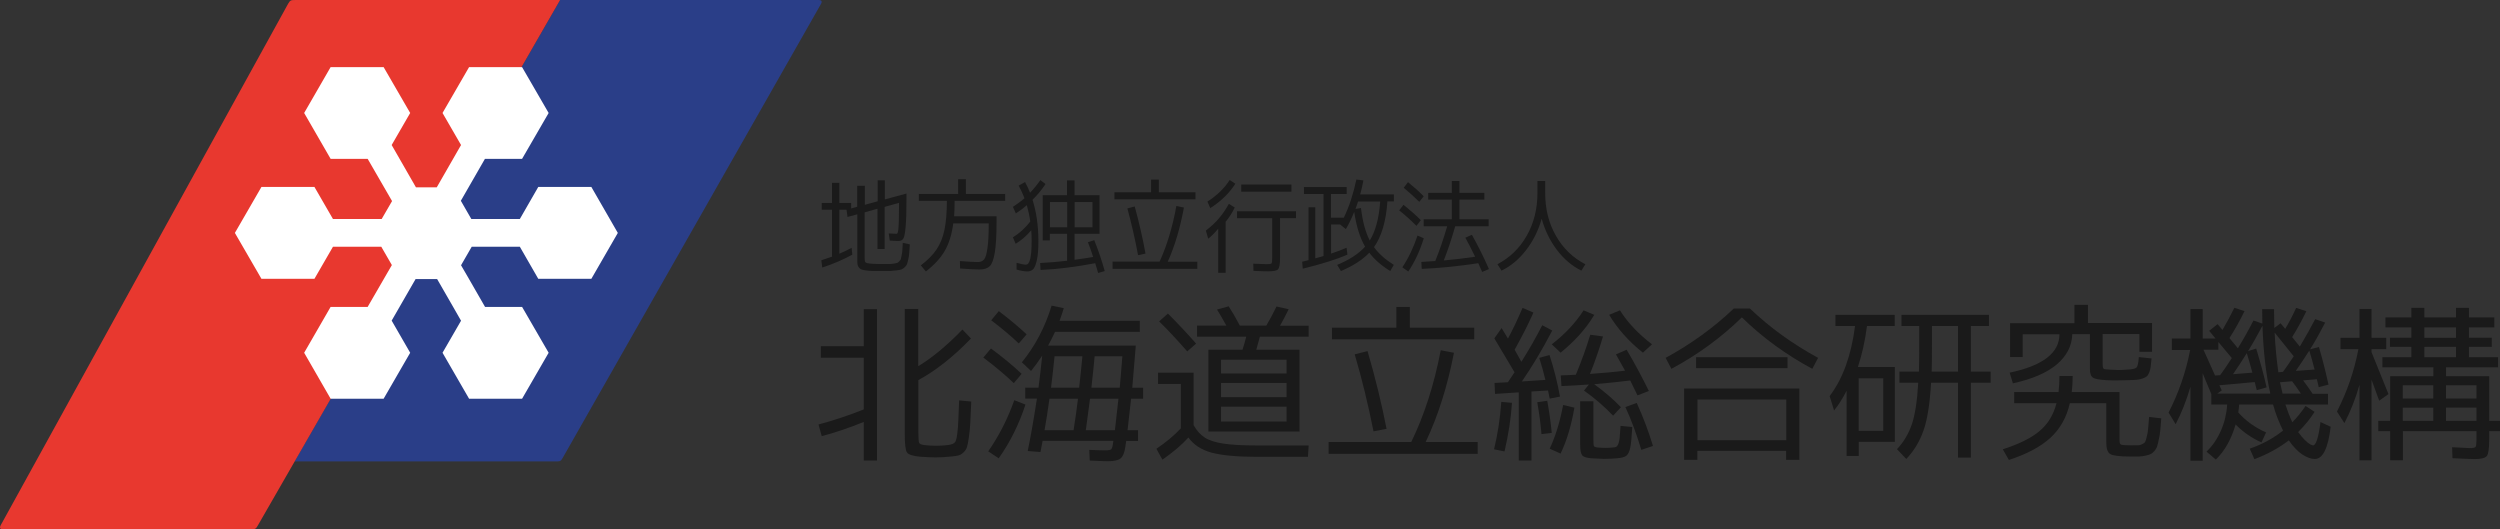 <?xml version="1.0" encoding="UTF-8"?><svg id="_レイヤー_2" xmlns="http://www.w3.org/2000/svg" viewBox="0 0 255.13 54.02"><rect x="0" y="0" width="255.13" height="54.02" fill="#333333" stroke="none"/><defs><style>.cls-1{fill:#2a3e88;}.cls-2{fill:#fff;}.cls-3{fill:#e8382f;}.cls-4{fill:#1a1a1a;}</style></defs><g id="_レイヤー_6"><path class="cls-1" d="M30.06,47.09h26.66c.46,0,.51-.02.71-.37L83.79.39c.15-.26.01-.39-.22-.39h-26.41"/><path class="cls-3" d="M30.2,0c-.54,0-.58.02-.8.39L.1,53.55c-.19.33-.11.47.27.47h25.14c.55,0,.6-.02.84-.46L57.16,0h-26.96Z"/><polygon class="cls-2" points="54.93 19.08 53.05 22.35 48.1 22.35 47.03 20.49 49.49 16.21 53.28 16.21 55.99 11.53 53.28 6.85 47.87 6.85 45.16 11.53 47.05 14.8 44.57 19.12 42.45 19.12 39.97 14.8 41.86 11.53 39.15 6.85 33.74 6.85 31.04 11.53 33.74 16.21 37.52 16.21 40.01 20.52 38.95 22.35 33.98 22.35 32.09 19.08 26.68 19.08 23.97 23.77 26.68 28.45 32.09 28.45 33.98 25.18 38.91 25.18 39.99 27.05 37.52 31.32 33.74 31.32 31.04 36 33.74 40.69 39.15 40.69 41.86 36 39.97 32.72 42.41 28.48 44.61 28.48 46.21 31.26 47.05 32.73 45.16 36 47.87 40.69 53.28 40.69 55.99 36 53.28 31.32 49.5 31.32 47.73 28.24 47.05 27.07 48.14 25.18 53.05 25.18 54.93 28.45 60.35 28.45 63.05 23.77 60.35 19.08 54.93 19.08"/><path class="cls-4" d="M87.5,18.96h.76v1.94l1.31-.36v-2.14h.73v1.95l2.21-.6v.43c0,1.35-.03,2.34-.09,2.97-.05.63-.13,1.03-.23,1.19-.1.16-.25.25-.47.25-.3,0-.6-.01-.92-.04l-.1-.73c.41.03.67.04.78.04.05,0,.09-.03.12-.09.03-.05.05-.19.08-.4.02-.21.04-.53.05-.95,0-.42.02-1,.02-1.72l-1.47.41v4.3h-.73v-4.11l-1.31.37v4.69c0,.23.04.38.11.43.11.09.54.14,1.27.15h1.17c.12,0,.27-.02.44-.04.17-.03.28-.05.33-.07.05-.02.12-.08.22-.17.09-.1.15-.18.16-.24.02-.06.04-.2.08-.4.04-.2.06-.38.07-.53.01-.14.03-.38.04-.71l.72.16c-.03.38-.04.67-.06.88-.01.21-.05.42-.1.65-.05.23-.1.4-.13.49-.04.1-.11.2-.23.31-.12.11-.23.19-.32.22-.1.03-.26.07-.49.1-.23.03-.44.05-.64.06-.2,0-.48,0-.86,0-.43,0-.76,0-1.01,0-.24,0-.47-.03-.68-.06-.21-.03-.37-.07-.46-.11-.09-.04-.17-.11-.24-.21-.07-.1-.11-.2-.12-.31-.02-.11-.02-.26-.02-.46v-4.63l-1,.27-.1-.74h-.73v4.49c.4-.17.81-.37,1.25-.6l.07.7c-.98.53-2,.97-3.07,1.31l-.09-.74c.57-.19.94-.31,1.09-.37v-4.79h-1.05v-.69h1.05v-2.05h.75v2.05h1.2v.56l.62-.17v-2.14Z"/><path class="cls-4" d="M97.98,27.4l-.02-.76c.84.07,1.46.1,1.85.1.27,0,.47-.09.62-.27.15-.18.26-.56.34-1.14.09-.57.13-1.4.13-2.5v-.03h-3.62c-.14,1.11-.43,2.04-.86,2.79-.43.75-1.08,1.45-1.93,2.11l-.52-.62c.7-.53,1.24-1.07,1.61-1.63.37-.55.64-1.21.8-1.98.16-.76.25-1.76.25-2.97h-2.86v-.71h4.01v-1.5h.79v1.5h4.01v.71h-5.16c0,.65-.02,1.17-.05,1.57h4.33v.53c0,1.41-.06,2.47-.18,3.18-.12.7-.29,1.17-.52,1.39-.23.22-.58.33-1.04.33-.38,0-1.03-.03-1.96-.1Z"/><path class="cls-4" d="M104.72,27c.37,0,.56-.79.56-2.38,0-.43-.01-.81-.04-1.12-.49.58-1.02,1.03-1.59,1.38l-.28-.66c.66-.41,1.25-.94,1.77-1.61-.08-.58-.2-1.13-.35-1.67-.38.33-.76.61-1.12.84l-.3-.67c.43-.28.83-.57,1.18-.88-.16-.42-.36-.85-.59-1.29l.65-.36c.2.38.38.74.51,1.09.39-.41.74-.84,1.05-1.29l.53.4c-.38.57-.82,1.11-1.33,1.61.4,1.25.6,2.66.6,4.24,0,.82-.05,1.46-.16,1.93-.1.47-.24.78-.38.92-.16.15-.35.22-.59.22-.3,0-.66-.06-1.1-.19v-.69c.44.13.76.19.98.19ZM111.03,24.72l.64-.21c.4.99.76,2.04,1.07,3.15l-.67.2c-.15-.5-.25-.84-.3-1-1.98.38-3.84.61-5.58.69l-.04-.71c.95-.05,1.86-.12,2.75-.23v-2.75h-1.76v.67h-.73v-4.61h2.48v-1.51h.77v1.51h2.55v3.94h-2.55v2.65c.72-.1,1.36-.19,1.9-.29-.18-.56-.36-1.06-.54-1.51ZM108.91,20.62h-1.76v2.57h1.76v-2.57ZM109.67,20.62v2.57h1.82v-2.57h-1.82Z"/><path class="cls-4" d="M113.54,27.43v-.73h4.8c.76-1.67,1.33-3.57,1.71-5.68l.77.16c-.38,2.08-.93,3.93-1.65,5.53h3.02v.73h-8.66ZM113.73,19.62h3.74v-1.29h.79v1.29h3.74v.72h-8.27v-.72ZM115.05,21.27l.75-.2c.44,1.6.81,3.2,1.1,4.81l-.76.16c-.31-1.68-.68-3.27-1.09-4.77Z"/><path class="cls-4" d="M125.08,22.65v5.19h-.76v-4.5c-.35.42-.68.76-1.02,1.02l-.24-.83c.52-.4.97-.81,1.33-1.24.37-.43.71-.93,1.02-1.49l.6.38c-.26.53-.57,1.02-.95,1.48ZM123.51,21.24l-.29-.67c.96-.61,1.72-1.34,2.27-2.2l.58.38c-.63.98-1.49,1.81-2.56,2.49ZM132.26,21.55v.71h-1.63v4.11c0,.6-.07.96-.2,1.11-.13.14-.47.21-1.02.21-.4,0-.9-.02-1.49-.05l-.02-.73c.75.03,1.21.05,1.39.05.26,0,.42-.02.47-.08.05-.05.07-.23.07-.52v-4.09h-3.59v-.71h6.01ZM126.67,19.56v-.73h5.12v.73h-5.12Z"/><path class="cls-4" d="M134.21,26.37l.86-.24v-6.33h-2v-.71h4.36v.71h-1.6v2.41h1.31c.55-1.12.97-2.42,1.28-3.89l.72.09c-.1.52-.21,1-.33,1.43h3.44v.71h-.66c-.14,2.03-.6,3.59-1.37,4.67.47.66,1.15,1.26,2.02,1.81l-.36.63c-.9-.55-1.61-1.17-2.14-1.87-.67.71-1.64,1.34-2.9,1.87l-.38-.63c1.26-.52,2.21-1.14,2.85-1.86-.52-.89-.89-2.07-1.11-3.55-.23.58-.51,1.17-.85,1.76l-.59-.47h-.92v2.97c.61-.2,1.14-.4,1.58-.6l.09.7c-1.05.47-2.57.95-4.56,1.44l-.06-.71.65-.16v-5.4h.69v5.21ZM139.79,24.54c.58-.94.94-2.26,1.06-3.97h-2.26c-.07.22-.15.47-.26.75l.56-.09c.17,1.39.46,2.49.9,3.32Z"/><path class="cls-4" d="M144.55,23.05c-.53-.54-1.12-1.07-1.76-1.58l.44-.57c.66.53,1.26,1.05,1.77,1.57l-.45.58ZM145.3,24.32c-.39,1.26-.91,2.39-1.58,3.39l-.61-.43c.64-.96,1.15-2.04,1.55-3.24l.65.28ZM143.25,19.16l.44-.57c.56.45,1.1.93,1.6,1.44l-.45.57c-.49-.49-1.03-.97-1.59-1.44ZM149.53,24.26l.68-.3c.67,1.2,1.25,2.37,1.74,3.5l-.69.29-.4-.89c-2.11.32-4.04.51-5.77.58l-.04-.71c.29-.02.76-.04,1.42-.09.45-1.1.85-2.29,1.22-3.55h-2.4v-.71h2.87v-2.01h-2.41v-.69h2.41v-1.21h.78v1.21h2.54v.69h-2.54v2.01h2.98v.71h-3.41c-.38,1.31-.77,2.48-1.17,3.49,1.09-.1,2.16-.22,3.2-.38-.4-.82-.73-1.46-1-1.94Z"/><path class="cls-4" d="M152.8,26.97c1.29-.67,2.29-1.65,3.01-2.92.72-1.27,1.09-2.73,1.09-4.35v-1.23h.79v1.23c0,1.63.36,3.08,1.09,4.35.72,1.28,1.72,2.25,3.01,2.92l-.41.65c-.94-.47-1.78-1.17-2.49-2.11-.71-.94-1.23-2-1.56-3.19-.33,1.19-.86,2.25-1.58,3.19-.72.94-1.57,1.65-2.52,2.11l-.41-.65Z"/><path class="cls-4" d="M88.15,31.55h1.35v15.45h-1.35v-3.94c-1.53.62-2.96,1.1-4.29,1.45l-.33-1.19c1.53-.41,3.07-.92,4.62-1.54v-5.27h-4.38v-1.18h4.38v-3.78ZM95.53,45.49c.46,0,.86-.03,1.19-.07.39-.05.64-.15.75-.3.17-.24.29-1.05.34-2.44.01-.33.03-.94.07-1.82l1.24.12c-.04.96-.07,1.69-.1,2.2-.03.51-.08,1.01-.15,1.49-.07.48-.14.81-.2.99-.06.18-.18.36-.35.52-.17.16-.34.26-.51.3-.17.04-.42.08-.75.11-.55.06-1.08.09-1.58.09-.4,0-.93-.03-1.57-.07-.76-.07-1.22-.22-1.36-.45-.15-.23-.22-.88-.22-1.95v-12.68h1.38v5.84c1.43-.86,2.93-2.11,4.51-3.74l.87.92c-1.81,1.87-3.6,3.28-5.37,4.24v5.26c0,.64.03,1.02.08,1.14.05.12.23.19.52.23.32.04.73.07,1.21.07Z"/><path class="cls-4" d="M103.46,39.1c-.89-.85-1.92-1.72-3.11-2.61l.78-.93c1.22.91,2.27,1.77,3.13,2.59l-.8.95ZM104.65,41.29c-.67,2.04-1.58,3.86-2.73,5.48l-1.07-.71c1.11-1.59,1.99-3.33,2.66-5.22l1.14.45ZM101.16,32.68l.77-.93c1.05.8,2,1.58,2.84,2.37l-.8.93c-.8-.76-1.74-1.55-2.82-2.37ZM104.27,36.99c1.37-1.68,2.39-3.62,3.05-5.8l1.24.26c-.08.29-.23.72-.43,1.29h8.19v1.13h-8.65c-.28.58-.51,1.05-.71,1.4h8.95c-.12,1.54-.24,2.98-.36,4.3h1.11v1.12h-1.23l-.36,3.21h1.07v1.1h-1.21l-.09.62c-.08.58-.24.96-.48,1.16-.24.19-.68.29-1.3.29-.2,0-.82-.02-1.85-.07l-.05-1.09c.66.03,1.19.05,1.61.05.35,0,.56-.04.64-.12.08-.08.15-.32.19-.73l.02-.12h-7.22l-.22,1.14-1.3-.1c.31-1.49.62-3.27.94-5.35h-1.19v-1.12h1.35c.13-.93.25-2.02.38-3.27-.4.61-.78,1.13-1.14,1.57l-.93-.88ZM109.56,43.9c.19-1.19.34-2.26.45-3.21h-2.91c-.2,1.39-.36,2.46-.5,3.21h2.95ZM110.13,39.56c.16-1.45.27-2.52.33-3.2h-2.84c-.11,1.14-.24,2.21-.36,3.2h2.87ZM110.8,43.9h2.98l.36-3.21h-2.9c-.19,1.45-.33,2.52-.43,3.21ZM111.38,39.56h2.89c.05-.56.15-1.63.27-3.2h-2.83c-.06.68-.17,1.75-.33,3.2Z"/><path class="cls-4" d="M118.18,38.03h3.63v5.36c.31.55.69.97,1.13,1.26.44.29,1.08.49,1.91.62.83.13,1.99.19,3.48.19h5.22l-.07,1.16h-5.2c-2.06,0-3.61-.15-4.65-.43-1.04-.29-1.82-.8-2.35-1.54-.69.76-1.58,1.51-2.65,2.26l-.62-1.11c.97-.65,1.81-1.35,2.5-2.09v-4.53h-2.33v-1.16ZM122.06,35.07l-.9.79c-1.12-1.27-2.07-2.29-2.87-3.06l.9-.8c1.04,1.04,1.99,2.06,2.87,3.06ZM122.16,34.35v-1.12h2.99c-.37-.68-.69-1.23-.95-1.64l1.19-.33c.35.54.74,1.2,1.14,1.97h2.7c.34-.58.69-1.23,1.04-1.95l1.24.28c-.3.61-.59,1.17-.88,1.68h2.92v1.12h-4.98c-.19.69-.31,1.13-.36,1.33h4.41v8.35h-9.3v-8.35h3.48c.13-.39.25-.83.38-1.33h-5.01ZM124.61,38.11h6.69v-1.4h-6.69v1.4ZM124.61,39.08v1.45h6.69v-1.45h-6.69ZM124.61,41.5v1.52h6.69v-1.52h-6.69Z"/><path class="cls-4" d="M135.59,46.32v-1.21h8.43c1.34-2.75,2.34-5.87,3.01-9.37l1.35.26c-.67,3.44-1.63,6.47-2.89,9.11h5.31v1.21h-15.21ZM135.93,33.44h6.57v-2.12h1.38v2.12h6.57v1.19h-14.52v-1.19ZM138.25,36.16l1.31-.33c.77,2.63,1.42,5.27,1.94,7.93l-1.33.26c-.55-2.76-1.19-5.39-1.92-7.86Z"/><path class="cls-4" d="M152.47,45.85c.37-1.52.62-3.13.74-4.84l1.09.1c-.1,1.58-.36,3.23-.76,4.96l-1.07-.22ZM157.09,36.52l1.04-.29c.44,1.35.8,2.76,1.07,4.24l-1.05.21c-.08-.43-.14-.7-.17-.83l-1.69.1v7.05h-1.3v-6.96l-2.42.16-.05-1.12,1.36-.07.68-1.02-2.06-3.46.74-1.05.65,1.07c.45-.83.95-1.87,1.49-3.13l1.11.48c-.58,1.3-1.23,2.56-1.92,3.79l.69,1.23c.81-1.28,1.51-2.52,2.13-3.73l1.02.54c-.99,1.9-2.02,3.63-3.1,5.2l2.4-.16c-.16-.67-.36-1.41-.62-2.23ZM156.88,41.05l1.02-.15c.19,1.04.35,2.13.46,3.28l-1.05.12c-.08-1.03-.23-2.11-.43-3.25ZM159.52,41.33l1.15.27c-.31,1.82-.78,3.38-1.41,4.69l-1.11-.5c.6-1.28,1.05-2.76,1.37-4.46ZM162.7,32.13c-.84,1.41-1.99,2.69-3.44,3.86l-.9-.85c1.36-1.05,2.44-2.21,3.25-3.47l1.09.46ZM164.9,36.17l1.1-.48c.82,1.38,1.57,2.79,2.27,4.21l-1.16.45-.74-1.52c-1.1.14-2.32.26-3.68.38,1.08.78,1.99,1.57,2.73,2.35l-.8.86c-.93-.97-1.92-1.82-2.97-2.56l.5-.62c-.95.07-1.88.12-2.8.16l-.07-1.09c.69-.02,1.2-.05,1.54-.07.58-1.4,1.07-2.75,1.47-4.08l1.3.18c-.43,1.43-.87,2.7-1.33,3.82,1.32-.09,2.5-.2,3.58-.33l-.93-1.66ZM166.58,43.57c-.06,1.02-.13,1.73-.21,2.13-.09.4-.22.67-.4.81-.18.14-.5.22-.96.26-.37.03-.8.06-1.3.06-.15,0-.59-.02-1.31-.06-.48-.04-.79-.13-.93-.3-.14-.17-.21-.54-.21-1.11v-4.41h1.35v3.94c0,.36.02.57.06.64.04.07.17.12.39.14.28.02.53.04.76.04.19,0,.44-.01.74-.04.17-.01.3-.03.37-.07.08-.03.15-.13.22-.29.07-.16.11-.37.14-.63.02-.26.05-.67.09-1.22l1.21.12ZM164.21,32.13l1.11-.46c.79,1.26,1.89,2.41,3.27,3.47l-.93.85c-1.45-1.16-2.6-2.45-3.44-3.86ZM165.87,41.54l1.16-.42c.65,1.42,1.2,2.88,1.66,4.39l-1.19.4c-.49-1.63-1.03-3.08-1.63-4.37Z"/><path class="cls-4" d="M169.98,36.52c2.59-1.41,4.91-3.08,6.95-5.03h1.66c2.04,1.95,4.36,3.62,6.95,5.03l-.59,1.12c-2.68-1.44-5.08-3.19-7.19-5.25-2.11,2.06-4.5,3.81-7.19,5.25l-.59-1.12ZM183.63,39.65v7.28h-1.35v-.92h-9.06v.92h-1.35v-7.28h11.75ZM173.09,37.57v-1.12h9.33v1.12h-9.33ZM173.23,44.92h9.06v-4.15h-9.06v4.15Z"/><path class="cls-4" d="M187.31,33.27v-1.14h6.05v1.14h-2.83c-.2,1.53-.51,2.93-.93,4.18h3.77v7.64h-3.68v1.44h-1.24v-6.66c-.4.78-.82,1.46-1.28,2.02l-.45-1.47c1.35-1.78,2.21-4.17,2.59-7.15h-1.99ZM189.68,43.97h2.51v-5.36h-2.51v5.36ZM195.83,37.92c.02-.55.03-1.49.03-2.8v-1.85h-1.81v-1.14h8.93v1.14h-1.85v4.65h2.02v1.14h-2.02v7.64h-1.31v-7.64h-2.75c-.12,2.13-.38,3.76-.77,4.87-.39,1.11-.97,2.08-1.76,2.91l-.95-1c.67-.71,1.17-1.54,1.5-2.49.33-.94.56-2.37.67-4.29h-1.92v-1.14h1.97ZM197.13,37.92h2.69v-4.65h-2.66v1.85c0,1.3-.01,2.24-.03,2.8Z"/><path class="cls-4" d="M217.63,45.44c.28,0,.48,0,.6,0,.12,0,.26-.04.4-.12.15-.07.25-.15.29-.23.04-.08.1-.25.16-.52.07-.26.12-.53.14-.8.02-.26.06-.67.1-1.22l1.24.14c-.03.51-.07.92-.1,1.24-.03.32-.08.63-.15.92-.06.3-.12.54-.17.7-.05.17-.15.32-.28.48-.13.15-.26.25-.38.31-.12.06-.3.11-.53.16-.23.05-.46.08-.68.09-.23,0-.52,0-.89,0-1.07,0-1.74-.09-2.02-.25-.28-.17-.41-.56-.41-1.18v-4.01h-3.72c-.32,1.43-.98,2.6-1.97,3.52-.99.91-2.41,1.67-4.25,2.27l-.62-1.09c1.66-.53,2.91-1.15,3.76-1.87.85-.71,1.42-1.66,1.72-2.83h-4.32v-1.14h4.53c.06-.55.09-1.1.09-1.64h1.35c0,.52-.03,1.07-.09,1.64h4.87v4.94c0,.25.06.39.18.43.12.04.5.07,1.15.07ZM213.05,32.96h6.57v2.94h-1.29v-1.81h-3.75v3.06c0,.27.03.42.1.48.06.05.27.08.61.09.37.02.66.04.88.04s.51-.01.88-.04c.54-.02.87-.09.98-.21.12-.11.2-.47.24-1.07l1.3.14c-.03.37-.07.66-.09.86-.02.2-.08.39-.15.58-.08.18-.16.32-.25.39-.09.08-.23.15-.43.22-.2.07-.41.11-.62.13-.21.02-.52.03-.92.04-.22.01-.57.02-1.05.02s-.84,0-1.05-.02c-.74-.04-1.21-.12-1.42-.26-.21-.14-.31-.43-.31-.9v-3.54h-1.8c-.03,1.19-.56,2.21-1.57,3.08-1.01.86-2.51,1.51-4.49,1.94l-.33-1.09c3.39-.71,5.08-2.02,5.08-3.92h-3.75v2.33h-1.29v-3.46h6.57v-1.87h1.38v1.87Z"/><path class="cls-4" d="M221.64,34.55h1.9v-3.01h1.25v3.01h1.31l-.65-.79.86-.68.5.59c.43-.73.83-1.48,1.21-2.26l1.04.34c-.48.99-1,1.91-1.54,2.75l.86,1.04c.58-.94,1.11-1.89,1.59-2.83l.91.31c-.01-.31-.02-.8-.02-1.47h1.21c0,.47.01,1.11.03,1.92l.64-.48.47.57c.38-.62.75-1.34,1.12-2.14l1.04.34c-.47.97-.96,1.85-1.45,2.64l.78.97c.62-1.04,1.14-1.97,1.57-2.8l1.02.35c-.51.99-1.02,1.9-1.54,2.73l.9-.24c.33,1.12.66,2.4.98,3.84l-1,.26-.19-.81-1.4.12c.36.47.68.93.97,1.37h1.57v1.09h-4.35c.22.67.45,1.27.71,1.81.5-.51.94-1.06,1.35-1.66l.92.6c-.44.7-1,1.39-1.68,2.06.23.32.47.6.69.82.23.23.41.37.55.44.13.07.22.1.28.1.3,0,.56-.79.76-2.38l1.04.48c-.26,2.19-.8,3.29-1.62,3.29-.39,0-.82-.16-1.29-.47-.46-.31-.92-.79-1.36-1.43-1,.77-2.17,1.41-3.51,1.92l-.48-1.07c1.28-.45,2.41-1.06,3.4-1.85-.42-.85-.77-1.74-1.02-2.66h-3.46c-.01.21-.04.48-.09.81.77.87,1.72,1.55,2.84,2.04l-.47,1.02c-.99-.44-1.87-1.05-2.64-1.83-.44,1.51-1.11,2.7-2.02,3.58l-.95-.81c.6-.57,1.09-1.28,1.46-2.12.37-.83.59-1.73.65-2.69h-1.62v-1.07l-.88-2.11v8.92h-1.25v-7.55c-.4,1.39-.91,2.67-1.51,3.82l-.72-1.19c1.04-2.03,1.77-4.15,2.2-6.38h-1.87v-1.14ZM224.87,35.69l1.18,2.63.52-.03c.38-.52.78-1.1,1.19-1.75l-1.37-1.64v.79h-1.52ZM226.27,40.17h5.42c-.45-1.98-.71-4.29-.8-6.93-.51.96-.99,1.82-1.47,2.59l.83-.26c.46,1.53.82,2.85,1.06,3.96l-1,.29-.21-.83-3.61.33.25.52-.47.33ZM229.86,38.03c-.25-.92-.44-1.58-.57-1.99-.46.75-.93,1.46-1.41,2.15l1.98-.16ZM232.51,37.99l.47-.04c.39-.54.76-1.07,1.1-1.59l-1.95-2.42c.07,1.43.2,2.77.38,4.04ZM234.81,40.17c-.39-.58-.69-1-.9-1.26l-1.23.1c.08.37.17.76.26,1.16h1.87ZM236.21,37.71c-.19-.73-.37-1.37-.54-1.93-.54.84-1,1.53-1.38,2.07l1.92-.14Z"/><path class="cls-4" d="M238.85,34.47h1.94v-2.94h1.23v2.94h1.5v1.16h-1.5v.31l1.73,4.28-.95.67-.78-2.14v8.23h-1.23v-7.71c-.4,1.42-.92,2.72-1.54,3.91l-.76-1.18c1.04-2.03,1.77-4.15,2.19-6.37h-1.83v-1.16ZM252.04,45.73c.33,0,.53-.04.6-.13.06-.09.09-.34.09-.77v-.83h-7.51v2.97h-1.3v-2.97h-1.21v-1.05h1.21v-4.56h4.41v-.9h-5.2v-1.04h2.95v-1.05h-2.18v-.93h2.18v-1.06h-2.64v-1.02h2.64v-.97h1.33v.97h3.23v-.97h1.32v.97h2.59v1.02h-2.59v1.06h2.33v.93h-2.33v1.05h2.97v1.04h-5.31v.9h4.41v4.56h1.11v1.05h-1.11v.83c0,.92-.08,1.49-.24,1.7-.16.21-.58.32-1.25.32-.28,0-1.03-.03-2.26-.09l-.04-1.12c1.02.06,1.61.09,1.8.09ZM245.21,40.67h3.11v-1.35h-3.11v1.35ZM245.21,41.6v1.35h3.11v-1.35h-3.11ZM247.41,33.41v1.06h3.23v-1.06h-3.23ZM247.41,35.4v1.05h3.23v-1.05h-3.23ZM252.73,40.67v-1.35h-3.11v1.35h3.11ZM252.73,42.95v-1.35h-3.11v1.35h3.11Z"/></g></svg>